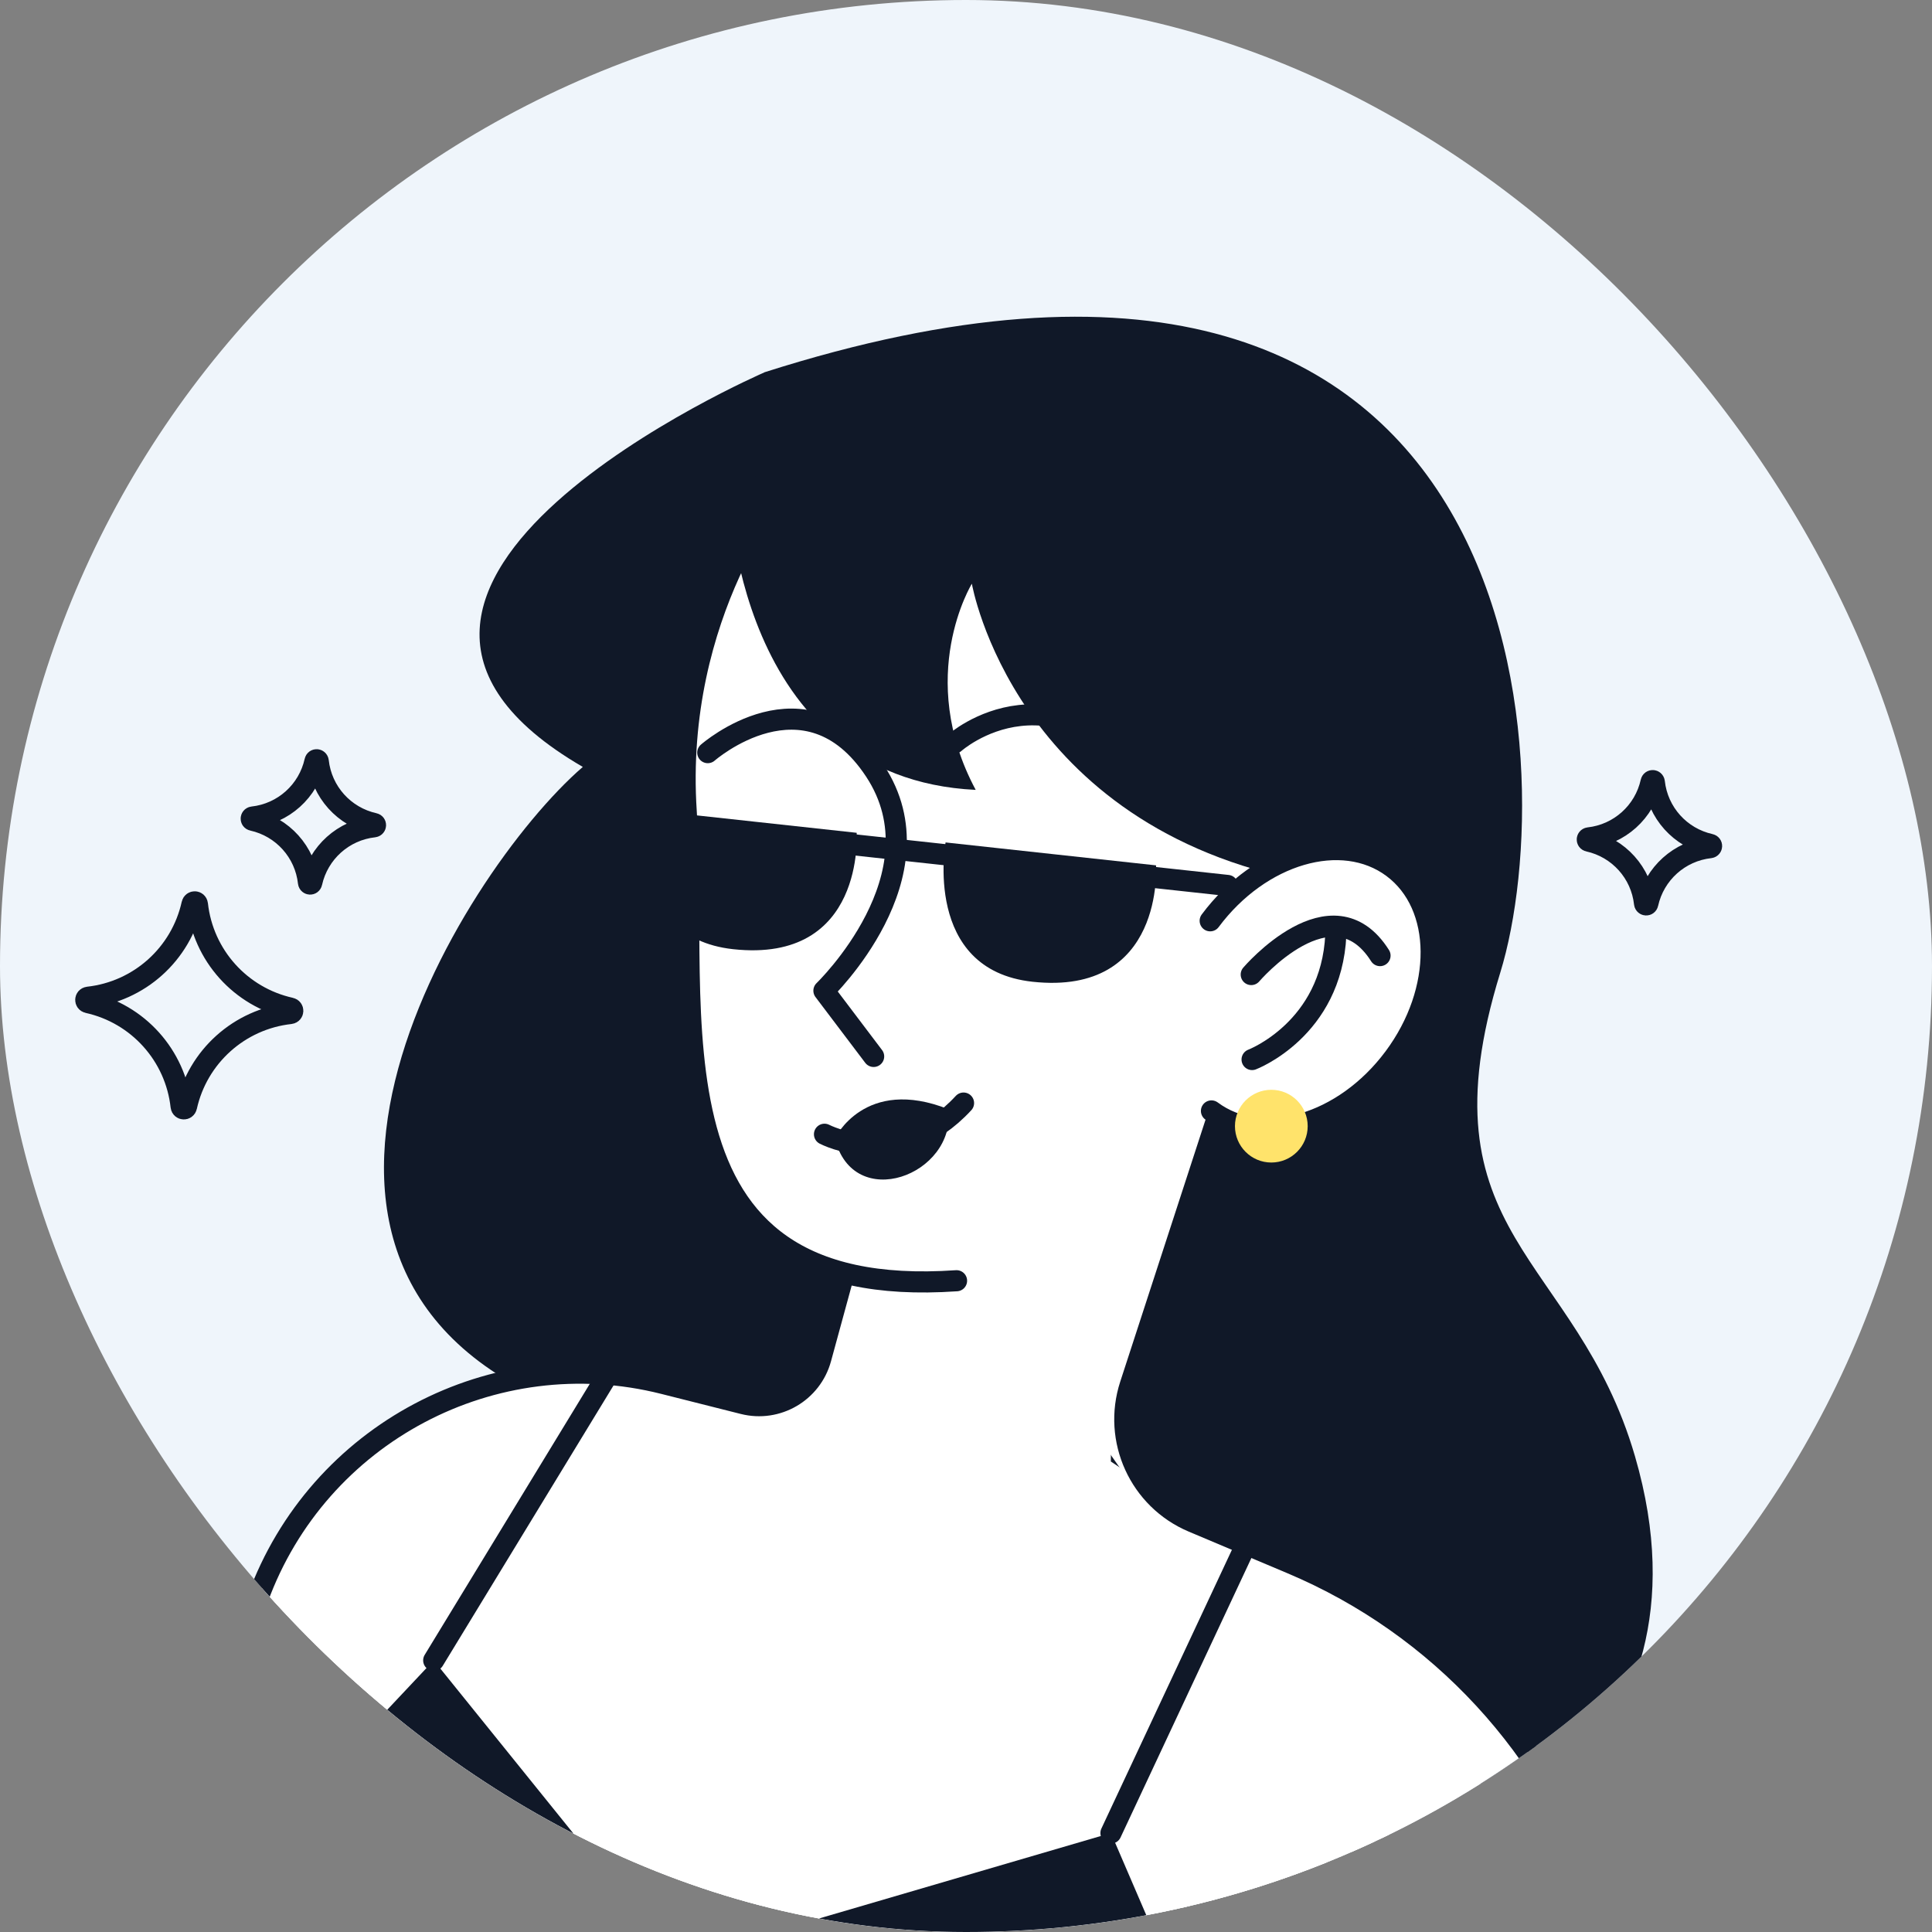 <svg width="183" height="183" viewBox="0 0 183 183" fill="none" xmlns="http://www.w3.org/2000/svg">
<rect x="0" y="0" width="183" height="183" fill="#808080" stroke="none"/>
<g clip-path="url(#clip0_4654_38327)">
<rect width="183" height="183" rx="91.5" fill="#EFF5FB"/>
<path d="M72.397 35.276C72.397 35.276 25.682 55.512 55.204 72.643C43.537 82.73 19.526 121.429 54.965 133.929C89.356 150.159 101.149 162.651 101.149 162.651L136.873 177.062C136.873 177.062 163.352 167.081 154.867 137.94C149.285 118.764 134.383 117.146 142.102 92.142C148.045 72.895 145.715 11.864 72.393 35.268L72.397 35.276Z" fill="#101828"/>
<path d="M82.32 111.963L77.757 128.671C76.885 131.86 73.621 133.766 70.419 132.957L62.88 131.055C46.739 126.986 30.127 135.778 24.424 151.417L-3.992 229.306L58.719 261.242L92.47 259.515L120.676 198.744L141.939 172.264L134.777 158.121L105.221 138.434L105.284 123.579L104.17 96.68L90.429 97.292" fill="white"/>
<path d="M118.849 188.289C119.763 187.555 130.055 172.402 130.055 172.402L142.932 183.537L155.407 204.363C155.407 204.363 178.35 249.139 171.231 260.881C159.267 263.475 145.107 227.445 145.107 227.445" fill="white"/>
<path d="M174.742 249.026L151.518 255.4L120.668 198.748L92.461 259.519L58.711 261.245L-4 229.31L24.416 151.42C30.123 135.781 46.73 126.986 62.872 131.059L70.411 132.961C73.617 133.77 76.881 131.863 77.749 128.674L82.312 111.967" fill="white"/>
<path d="M174.742 249.026L151.518 255.4L120.668 198.748L92.461 259.519L58.711 261.245L-4 229.31L24.416 151.42C30.123 135.781 46.73 126.986 62.872 131.059L70.411 132.961C73.617 133.77 76.881 131.863 77.749 128.674L82.312 111.967" stroke="#101828" stroke-width="2" stroke-linecap="round" stroke-linejoin="round"/>
<path d="M64.012 185.691L41.082 157.271L34.821 163.925C26.105 173.19 21.881 185.804 23.259 198.451L23.963 204.917L14.195 241.869L41.321 259.356L64.989 268.612L91.1 264.77L119.356 206.455L105.23 173.626L64.012 185.691Z" fill="#101828"/>
<path d="M78.474 99.651L86.431 84.142L117.626 69.592L117.315 99.684L107.061 131.176C105.364 136.385 107.941 142.025 112.987 144.154L122.348 148.102C136.34 154.002 147.097 165.664 151.854 180.083L173.556 235.34" fill="white"/>
<path d="M78.474 99.651L86.431 84.142L117.626 69.592L117.315 99.684L107.061 131.176C105.364 136.385 107.941 142.025 112.987 144.154L122.348 148.102C136.34 154.002 147.097 165.664 151.854 180.083L173.556 235.34" stroke="#101828" stroke-width="2" stroke-linecap="round" stroke-linejoin="round"/>
<path d="M90.605 121.312C60.333 123.415 66.262 95.892 65.001 76.909C63.74 57.922 74.212 45.757 74.212 45.757L97.385 43.892L131.571 71.369" fill="white"/>
<path d="M90.605 121.312C60.333 123.415 66.262 95.892 65.001 76.909C63.74 57.922 74.212 45.757 74.212 45.757L97.385 43.892L131.571 71.369" stroke="#101828" stroke-width="2" stroke-linecap="round" stroke-linejoin="round"/>
<path d="M67.041 71.29C67.041 71.29 76.349 63.114 82.873 73.012C89.402 82.91 78.042 93.839 78.042 93.839L82.752 100.066" fill="white"/>
<path d="M67.041 71.29C67.041 71.29 76.349 63.114 82.873 73.012C89.402 82.91 78.042 93.839 78.042 93.839L82.752 100.066" stroke="#101828" stroke-width="2" stroke-linecap="round" stroke-linejoin="round"/>
<path d="M90.412 70.376C90.412 70.376 100.155 61.635 110.602 75.79L90.412 70.376Z" fill="white"/>
<path d="M90.412 70.376C90.412 70.376 100.155 61.635 110.602 75.79" stroke="#101828" stroke-width="2" stroke-linecap="round" stroke-linejoin="round"/>
<path d="M78.096 107.437C78.096 107.437 85.132 111.129 91.267 104.483L78.096 107.437Z" fill="white"/>
<path d="M78.096 107.437C78.096 107.437 85.132 111.129 91.267 104.483" stroke="#101828" stroke-width="2" stroke-linecap="round" stroke-linejoin="round"/>
<path d="M79.081 107.835C79.081 107.835 81.88 101.897 89.851 105.073C90.521 111.338 80.816 114.913 79.081 107.835Z" fill="#101828"/>
<path d="M61.208 76.712L81.143 78.883C81.143 78.883 81.985 91.27 69.443 89.908C59.013 88.772 61.208 76.716 61.208 76.716V76.712Z" fill="#101828"/>
<path d="M89.566 79.796L109.5 81.967C109.5 81.967 110.342 94.354 97.8 92.992C87.37 91.857 89.566 79.801 89.566 79.801V79.796Z" fill="#101828"/>
<path d="M80.024 79.926L90.882 81.108" stroke="#101828" stroke-width="2" stroke-linecap="round" stroke-linejoin="round"/>
<path d="M105.418 82.688L116.276 83.87" stroke="#101828" stroke-width="2" stroke-linecap="round" stroke-linejoin="round"/>
<path d="M69.053 46.498C69.053 46.498 69.573 73.724 92.419 74.818C86.666 64.069 92.055 55.29 92.055 55.29C92.055 55.29 96.028 78.317 123.773 83.522C134.245 77.458 134.279 69.131 134.279 69.131L116.255 47.659L98.215 40.648L79.823 40.389L69.053 46.503V46.498Z" fill="#101828"/>
<path d="M114.629 87.218C119.368 80.852 127.112 78.594 131.919 82.172C136.725 85.751 136.784 93.818 132.04 100.183C127.301 106.548 119.557 108.807 114.75 105.228" fill="white"/>
<path d="M114.629 87.218C119.368 80.852 127.112 78.594 131.919 82.172C136.725 85.751 136.784 93.818 132.04 100.183C127.301 106.548 119.557 108.807 114.75 105.228" stroke="#101828" stroke-width="2" stroke-linecap="round" stroke-linejoin="round"/>
<path d="M118.518 92.309C118.518 92.309 126.174 83.329 130.717 90.515L118.518 92.309Z" fill="white"/>
<path d="M118.518 92.309C118.518 92.309 126.174 83.329 130.717 90.515" stroke="#101828" stroke-width="2" stroke-linecap="round" stroke-linejoin="round"/>
<path d="M118.598 100.359C118.598 100.359 126.12 97.51 126.53 88.542L118.598 100.359Z" fill="white"/>
<path d="M118.598 100.359C118.598 100.359 126.12 97.51 126.53 88.542" stroke="#101828" stroke-width="2" stroke-linecap="round" stroke-linejoin="round"/>
<path d="M41.081 157.271L57.584 130.179" stroke="#101828" stroke-width="2" stroke-linecap="round" stroke-linejoin="round"/>
<path d="M105.23 173.626L118.828 144.586" stroke="#101828" stroke-width="2" stroke-linecap="round" stroke-linejoin="round"/>
<path d="M8.326 94.966C8.04 94.902 8.061 94.489 8.354 94.457C13.186 93.927 17.142 90.374 18.191 85.627C18.255 85.341 18.668 85.362 18.7 85.656C19.23 90.487 22.783 94.443 27.53 95.493C27.816 95.556 27.795 95.97 27.501 96.001C22.67 96.532 18.714 100.084 17.665 104.831C17.601 105.117 17.187 105.096 17.156 104.803C16.625 99.971 13.073 96.016 8.326 94.966Z" stroke="#101828" stroke-width="2" stroke-linecap="round" stroke-linejoin="round"/>
<path d="M23.917 77.695C23.744 77.657 23.758 77.409 23.935 77.388C26.837 77.07 29.208 74.939 29.837 72.086C29.876 71.913 30.124 71.927 30.145 72.104C30.463 75.006 32.594 77.377 35.447 78.007C35.62 78.045 35.606 78.293 35.429 78.314C32.527 78.632 30.156 80.763 29.526 83.616C29.488 83.789 29.24 83.775 29.219 83.598C28.901 80.696 26.77 78.325 23.917 77.695Z" stroke="#101828" stroke-width="2" stroke-linecap="round" stroke-linejoin="round"/>
<path d="M150.47 79.671C150.297 79.633 150.311 79.385 150.488 79.364C153.39 79.046 155.762 76.915 156.391 74.062C156.43 73.889 156.677 73.903 156.698 74.08C157.016 76.982 159.148 79.353 162 79.983C162.173 80.021 162.159 80.269 161.982 80.29C159.081 80.608 156.709 82.74 156.08 85.592C156.041 85.765 155.793 85.751 155.772 85.574C155.454 82.672 153.323 80.301 150.47 79.671Z" stroke="#101828" stroke-width="2" stroke-linecap="round" stroke-linejoin="round"/>
<path d="M120.421 110.115C122.323 110.115 123.865 108.573 123.865 106.67C123.865 104.768 122.323 103.226 120.421 103.226C118.518 103.226 116.976 104.768 116.976 106.67C116.976 108.573 118.518 110.115 120.421 110.115Z" fill="#FFE36B"/>
</g>
<defs>
<clipPath id="clip0_4654_38327">
<rect width="183" height="183" rx="91.5" fill="white"/>
</clipPath>
</defs>
</svg>
